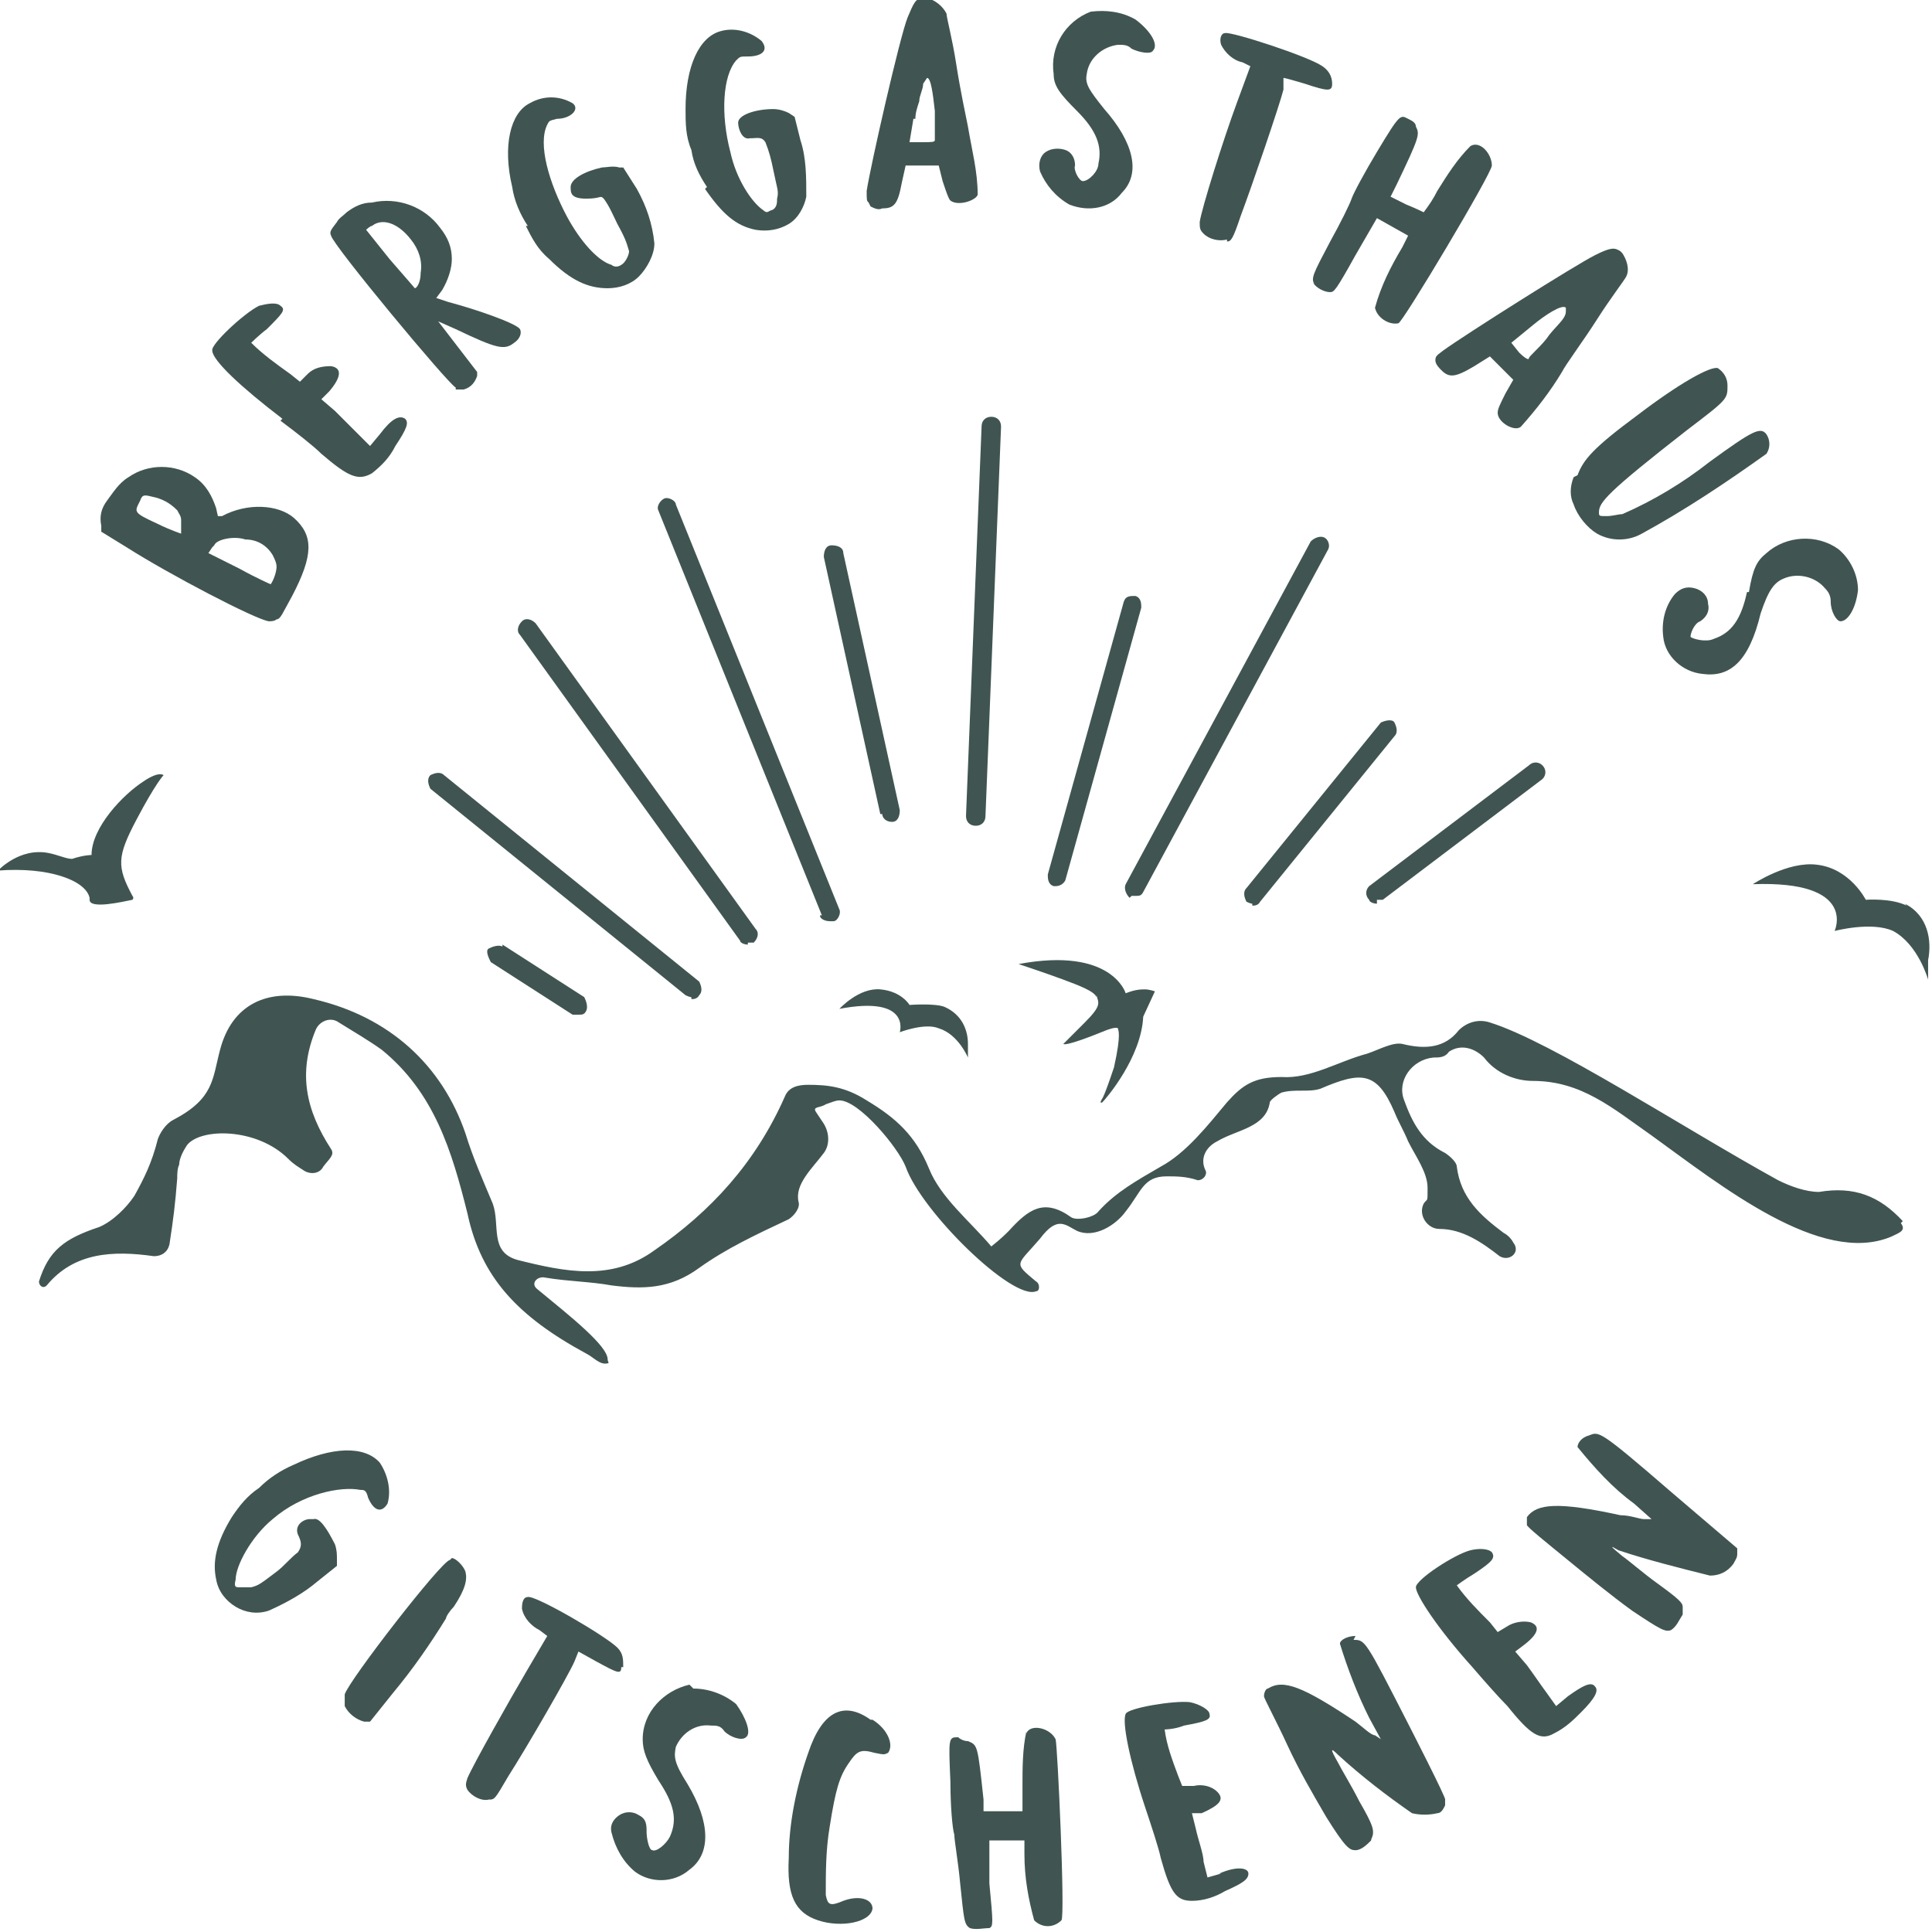 <?xml version="1.0" encoding="UTF-8"?>
<svg xmlns="http://www.w3.org/2000/svg" version="1.1" viewBox="0 0 99.2 99.2">
  <defs>
    <style>
      .cls-1 {
        fill: #405551;
      }
    </style>
  </defs>
  <!-- Generator: Adobe Illustrator 28.7.1, SVG Export Plug-In . SVG Version: 1.2.0 Build 142)  -->
  <g>
    <g id="Logo">
      <path class="cls-1" d="M97.7,62.7c-1.2-1.3-2.5-1.8-4.3-1.5-.7,0-1.5-.3-2.1-.6-4.9-2.7-11.6-7.1-14.8-8.1-.6-.2-1.2,0-1.6.4-.7.9-1.7,1-2.9.7-.5-.1-1.2.3-1.8.5-1.5.4-2.9,1.3-4.4,1.2-1.4,0-2,.4-2.8,1.3-1,1.2-2.1,2.6-3.4,3.3-1.2.7-2.3,1.3-3.2,2.3-.2.3-1.1.5-1.4.3-1.4-1-2.2-.4-3.2.7-.2.2-.4.4-.9.8-1.1-1.3-2.6-2.5-3.2-4-.7-1.7-1.7-2.6-3.2-3.5-1.1-.7-2-.8-3-.8-.5,0-1,.1-1.2.6-1.5,3.4-3.8,5.9-6.7,7.9-2.2,1.6-4.6,1.1-7,.5-1.5-.4-.9-1.8-1.3-2.9-.5-1.2-1-2.3-1.4-3.6-1.2-3.5-3.9-6-7.8-6.9-2.4-.6-4.2.3-4.8,2.6-.4,1.5-.3,2.5-2.4,3.6-.4.2-.7.7-.8,1-.3,1.2-.7,2-1.2,2.9-.4.6-1.1,1.3-1.8,1.6-1.8.6-2.6,1.2-3.1,2.8,0,.2.2.4.4.2,1.4-1.7,3.4-1.8,5.5-1.5.4,0,.7-.2.8-.6.2-1.3.3-2.1.4-3.4,0-.2,0-.5.1-.7,0-.3.2-.7.4-1,.7-.9,3.6-.9,5.2.7.3.3.5.4.8.6.3.2.8.2,1-.2.3-.4.6-.6.4-.9-1.3-2-1.7-3.9-.8-6.1h0c.2-.5.8-.7,1.2-.4.8.5,1.5.9,2.2,1.4,2.7,2.2,3.6,5.2,4.4,8.4.7,3.3,2.6,5.3,6.1,7.2.4.2.7.6,1.1.5.1,0,0-.1,0-.2,0-.7-1.9-2.2-3.6-3.6-.4-.3,0-.7.4-.6,1.2.2,2.3.2,3.4.4,1.6.2,3,.2,4.5-.9,1.4-1,2.9-1.7,4.6-2.5.3-.2.6-.6.5-.9-.2-.9.7-1.7,1.3-2.5.3-.4.3-1,0-1.5l-.4-.6c-.2-.3.2-.2.5-.4.3-.1.5-.2.7-.2,1,0,3,2.4,3.4,3.4.8,2.3,5.5,6.9,6.7,6.4.2,0,.2-.4,0-.5-1.2-1-1-.8.2-2.2.9-1.2,1.3-.7,1.9-.4.9.4,2-.3,2.5-1,.8-1,.9-1.8,2.1-1.8.5,0,1,0,1.6.2.3,0,.5-.3.4-.5-.3-.6,0-1.2.6-1.5,1-.6,2.5-.7,2.7-2,0-.1.4-.4.6-.5.7-.2,1.4,0,2-.2,2.1-.9,2.9-.9,3.8,1.2.2.5.5,1,.7,1.5.4.8,1,1.6,1,2.4s0,.5-.2.8c-.3.6.2,1.3.8,1.3,1.2,0,2.2.7,3.1,1.4.5.3,1.1-.2.7-.7-.1-.2-.3-.4-.5-.5-1.2-.9-2.2-1.8-2.4-3.4,0-.2-.3-.5-.6-.7-1.2-.6-1.7-1.6-2.1-2.7-.4-1,.4-2.1,1.5-2.2.3,0,.6,0,.8-.3.6-.4,1.3-.2,1.8.3.6.8,1.6,1.2,2.5,1.2,2.5,0,4.1,1.4,6.1,2.8,3.6,2.6,8.7,6.7,12.3,5.2.4-.2.8-.3.5-.7h0s0,0,0,0Z"/>
      <path class="cls-1" d="M56.3,51.1c.1.4.3.5-.6,1.4s-1.1,1.1-1.1,1.1c0,0,0,.2,2.2-.7,0,0,.5-.2.6-.1,0,.1.2.2-.2,2-.5,1.5-.6,1.6-.6,1.6,0,0-.2.3,0,.2.2-.2,2-2.3,2.1-4.4l.6-1.3s-.3-.1-.5-.1-.5,0-1,.2c0,0-.7-2.4-5.5-1.5,0,0,1.5.5,2.3.8.8.3,1.6.6,1.7.9Z"/>
      <path class="cls-1" d="M48.2,52.8c1,.3,1.5,1.5,1.5,1.5v-.7c0-.7-.3-1.5-1.2-1.9-.5-.2-1.8-.1-1.8-.1,0,0-.4-.7-1.5-.8s-2.1,1-2.1,1c3.7-.7,3.1,1.2,3.1,1.2,0,0,1.3-.5,2-.2h0Z"/>
      <path class="cls-1" d="M4.6,46.2c0,.5,1.7.1,2.2,0,0,0,.1-.1,0-.2-.8-1.5-.8-2,.2-3.9,1-1.9,1.4-2.3,1.4-2.3-.3-.2-1,.3-1,.3-1.1.7-2.7,2.4-2.7,3.8,0,0-.4,0-1,.2-.3,0-.7-.2-1.2-.3-1.5-.3-2.6.9-2.6.9,2.6-.2,4.5.5,4.7,1.4h0Z"/>
      <path class="cls-1" d="M97.9,46.5c-.8-.4-2.1-.3-2.1-.3,0,0-.8-1.6-2.5-1.8-1.5-.2-3.3,1-3.3,1,5.4-.2,4.2,2.4,4.2,2.4,0,0,1.9-.5,3,0,1.3.7,1.8,2.5,1.8,2.5v-1c.2-1,0-2.3-1.2-2.9Z"/>
      <path class="cls-1" d="M50.1,42.4h0c.3,0,.5-.2.5-.5l.8-20c0-.3-.2-.5-.5-.5-.3,0-.5.2-.5.5l-.8,20c0,.3.2.5.5.5Z"/>
      <path class="cls-1" d="M58.3,30.6c-.3,0-.5,0-.6.3l-3.9,14c0,.2,0,.5.3.6,0,0,0,0,.1,0,.2,0,.4-.1.5-.3l3.9-14c0-.2,0-.5-.3-.6h0Z"/>
      <path class="cls-1" d="M58.1,46c0,0,.2,0,.2,0,.2,0,.3,0,.4-.2l9.5-17.6c.1-.2,0-.5-.2-.6-.2-.1-.5,0-.7.2l-9.5,17.6c-.1.2,0,.5.2.7h0Z"/>
      <path class="cls-1" d="M45.3,41.8c0,.2.2.4.5.4s0,0,0,0c.3,0,.4-.3.4-.6l-2.9-13.2c0-.3-.3-.4-.6-.4-.3,0-.4.3-.4.6l2.9,13.2h0Z"/>
      <path class="cls-1" d="M42.1,47c0,.2.3.3.5.3s.1,0,.2,0c.2,0,.4-.4.3-.6l-8.4-20.8c0-.2-.4-.4-.6-.3s-.4.4-.3.6l8.4,20.8Z"/>
      <path class="cls-1" d="M38.4,48.4c0,0,.2,0,.3,0,.2-.2.3-.5.1-.7l-11.3-15.7c-.2-.2-.5-.3-.7-.1-.2.2-.3.5-.1.7l11.3,15.7c0,.1.2.2.4.2h0Z"/>
      <path class="cls-1" d="M35.5,51.3c.1,0,.3,0,.4-.2.2-.2.1-.5,0-.7l-13.1-10.6c-.2-.2-.5-.1-.7,0-.2.2-.1.5,0,.7l13.1,10.6c0,0,.2.1.3.1h0Z"/>
      <path class="cls-1" d="M25.8,48.6c-.2-.1-.5,0-.7.1s0,.5.1.7l4.2,2.7c0,0,.2,0,.3,0,.2,0,.3,0,.4-.2.1-.2,0-.5-.1-.7l-4.2-2.7Z"/>
      <path class="cls-1" d="M64.3,46.5c.1,0,.3,0,.4-.2l6.9-8.5c.2-.2.1-.5,0-.7s-.5-.1-.7,0l-6.9,8.5c-.2.2-.1.5,0,.7,0,0,.2.1.3.1Z"/>
      <path class="cls-1" d="M70.7,46.2c0,0,.2,0,.3,0l8.2-6.2c.2-.2.2-.5,0-.7s-.5-.2-.7,0l-8.2,6.2c-.2.2-.2.5,0,.7,0,.1.2.2.4.2Z"/>
      <path class="cls-1" d="M15.9,78c-.3,0-.8.3-.6.8.2.4.2.6,0,.9-.4.3-.7.7-1.1,1-.8.6-.9.7-1.3.8-.2,0-.4,0-.6,0-.2,0-.3,0-.2-.4,0-.7.8-2.2,1.9-3.1,1.5-1.3,3.5-1.7,4.5-1.5.2,0,.3,0,.4.4.3.7.7.8,1,.3.2-.7,0-1.5-.4-2.1-.8-.9-2.5-.8-4.4.1-.7.3-1.3.7-1.8,1.2-.6.4-1,.9-1.4,1.5-.8,1.3-1,2.3-.8,3.2.1.6.5,1.1,1,1.4.5.3,1.1.4,1.7.2.9-.4,1.8-.9,2.5-1.5l1-.8v-.3c0-.3,0-.5-.1-.8-.4-.8-.8-1.4-1.1-1.3Z"/>
      <path class="cls-1" d="M23.1,80.1c-.4,0-5.2,6.2-5.4,6.9,0,.2,0,.4,0,.6.2.4.6.7,1,.8h.3l1.2-1.5c1-1.2,1.9-2.5,2.7-3.8,0-.1.2-.4.4-.6.6-.9.7-1.4.6-1.8-.1-.3-.5-.7-.7-.7Z"/>
      <path class="cls-1" d="M32,85.6c0-.4,0-.7-.3-1-.6-.6-4.2-2.7-4.6-2.6-.2,0-.3.2-.3.6.1.5.5.9.9,1.1l.4.3-1,1.7c-1,1.7-2.8,4.9-3.1,5.6-.1.3-.1.4,0,.6.2.3.7.6,1.1.5.3,0,.3,0,1-1.2.9-1.4,3.1-5.2,3.4-5.9l.2-.5.9.5c1.1.6,1.3.7,1.3.3Z"/>
      <path class="cls-1" d="M35.4,86.5c-1.3.3-2.4,1.4-2.4,2.8,0,.6.2,1.1.8,2.1.8,1.2,1,2,.6,2.9-.2.4-.7.8-.9.7-.2,0-.3-.7-.3-.9,0-.4,0-.7-.4-.9-.3-.2-.7-.2-1,0-.3.2-.5.5-.4.9.2.8.6,1.5,1.2,2h0c.8.6,2,.6,2.8-.1,1.1-.8,1.1-2.4-.1-4.4-.7-1.1-.7-1.4-.6-1.9.3-.7,1-1.2,1.8-1.1.3,0,.5,0,.7.3.3.3.9.5,1.1.3.3-.2,0-1-.5-1.7-.6-.5-1.4-.8-2.2-.8h0Z"/>
      <path class="cls-1" d="M44.7,88.3c-1.4-1-2.5-.4-3.2,1.7-.6,1.7-1,3.6-1,5.4-.1,1.9.3,2.8,1.5,3.2,1.2.4,2.7.1,2.8-.6,0-.5-.7-.7-1.5-.4-.7.3-.8.2-.9-.3,0-1.2,0-2.3.2-3.5.3-1.9.5-2.6,1-3.3.4-.6.6-.7,1.3-.5.5.1.5.1.7,0,.3-.4,0-1.2-.8-1.7h0Z"/>
      <path class="cls-1" d="M52.7,88.9c-.2.9-.2,1.9-.2,2.8,0,.4,0,.9,0,1.3,0,0-.5,0-1,0h-1c0,0,0-.6,0-.6-.3-2.8-.3-2.8-.8-3-.2,0-.4-.1-.5-.2-.5,0-.5,0-.4,2.3,0,1.2.1,2.4.2,2.7,0,.3.2,1.4.3,2.5.2,1.9.2,2.1.5,2.3.3.1.7,0,1,0,.2-.1.2-.2,0-2.3v-2.2c0,0,1.8,0,1.8,0v.7c0,1.2.2,2.3.5,3.4.4.4,1,.4,1.4,0,.2-.2-.2-9-.3-9.3-.3-.6-1.3-.8-1.5-.3h0Z"/>
      <path class="cls-1" d="M62.7,96.2l-.7.2-.2-.8c0-.4-.3-1.2-.4-1.7l-.2-.8h.5c.9-.4,1.2-.7.8-1.1-.3-.3-.8-.4-1.2-.3h-.6c0,0-.2-.5-.2-.5-.3-.8-.6-1.6-.7-2.4,0,0,.5,0,1-.2,1.1-.2,1.4-.3,1.3-.6,0-.2-.5-.5-1-.6-.8-.1-3.2.3-3.3.6-.2.4.2,2.4,1,4.8.3.9.7,2.1.8,2.6.5,1.8.8,2.2,1.6,2.2.6,0,1.2-.2,1.7-.5.9-.4,1.2-.6,1.2-.9,0-.3-.6-.4-1.5,0h0Z"/>
      <path class="cls-1" d="M69.6,84c-.4,0-.8.2-.8.4.4,1.3.9,2.6,1.5,3.8l.6,1.1-.3-.2c-.2,0-.6-.4-1-.7-2.7-1.8-3.7-2.2-4.5-1.7-.1,0-.2.2-.2.4,0,.1.6,1.2,1.2,2.5.6,1.3,1.3,2.5,2,3.7,1,1.6,1.2,1.7,1.5,1.7.3,0,.6-.3.8-.5,0-.1.1-.2.1-.4,0-.2,0-.4-.7-1.6-.4-.8-.9-1.6-1.1-2-.4-.7-.4-.8,0-.4,1.2,1.1,2.5,2.1,3.8,3,.4.1.9.1,1.3,0,.2,0,.3-.2.4-.4v-.3c.1,0-1.9-3.9-1.9-3.9-2.2-4.3-2.2-4.3-2.8-4.3Z"/>
      <path class="cls-1" d="M80.5,87.1l-.6.5-.5-.7c-.3-.4-.7-1-1-1.4l-.6-.7.4-.3c.8-.6.9-1,.4-1.2-.4-.1-.9,0-1.2.2l-.5.3-.4-.5c-.6-.6-1.2-1.2-1.7-1.9,0,0,.4-.3.9-.6.9-.6,1.1-.8.9-1.1-.2-.2-.7-.2-1.1-.1-.8.2-2.8,1.5-2.8,1.9,0,.4,1.1,2.1,2.9,4.1.6.7,1.4,1.6,1.8,2,1.2,1.5,1.7,1.8,2.4,1.4.6-.3,1-.7,1.4-1.1.7-.7.9-1.1.7-1.3-.2-.3-.7,0-1.4.5h0Z"/>
      <path class="cls-1" d="M85.8,76.6c-3.7-3.2-3.7-3.1-4.2-2.9-.4.1-.6.4-.6.6.9,1.1,1.8,2.1,2.9,2.9l.9.8h-.4c-.2,0-.7-.2-1.2-.2-3.2-.7-4.3-.6-4.8.1,0,.1,0,.3,0,.4,0,.1,1,.9,2.1,1.8,1.1.9,2.2,1.8,3.3,2.6,1.5,1,1.7,1.1,2,1,.3-.2.4-.5.6-.8,0-.1,0-.3,0-.4,0-.2-.2-.4-1.3-1.2-.7-.5-1.5-1.2-1.8-1.4-.6-.5-.7-.6-.2-.3,1.5.5,3.1.9,4.7,1.3.5,0,.9-.2,1.2-.6.1-.2.2-.3.2-.5v-.3l-3.4-2.9h0Z"/>
      <path class="cls-1" d="M5.2,27.3l1.3.8c2.2,1.4,6.6,3.7,7.3,3.8.1,0,.3,0,.4-.1.2,0,.3-.3.8-1.2,1.1-2.1,1.1-3.1.1-4-.8-.7-2.4-.8-3.7-.1h-.2c0,.1-.1-.4-.1-.4-.2-.6-.5-1.2-1.1-1.6-1-.7-2.4-.7-3.4,0-.5.3-.8.8-1.1,1.2-.3.4-.4.8-.3,1.3,0,0,0,.3,0,.3ZM11,28c.1-.3,1-.5,1.6-.3.6,0,1.1.3,1.4.8.1.2.2.4.2.6,0,.2-.1.6-.3.9,0,0-.7-.3-1.6-.8l-1.6-.8.2-.3h0ZM7.2,25.7c.1-.3.2-.3.6-.2.5.1.9.3,1.3.7.1.2.2.3.2.5,0,.3,0,.7,0,.7s-.6-.2-1.2-.5c-1.3-.6-1.2-.6-.9-1.2Z"/>
      <path class="cls-1" d="M14.4,21.6c.8.6,1.7,1.3,2.1,1.7,1.4,1.2,1.9,1.4,2.6,1,.5-.4.9-.8,1.2-1.4.6-.9.7-1.2.5-1.4-.3-.2-.7,0-1.3.8l-.5.6-.6-.6c-.3-.3-.9-.9-1.2-1.2l-.7-.6.4-.4c.6-.7.7-1.2.1-1.3-.5,0-.9.1-1.2.4l-.4.4-.5-.4c-.7-.5-1.4-1-2-1.6,0,0,.4-.4.8-.7.8-.8,1-1,.7-1.2-.2-.2-.7-.1-1.1,0-.8.4-2.5,2-2.4,2.3,0,.5,1.5,1.9,3.6,3.5Z"/>
      <path class="cls-1" d="M23.4,20c.1,0,.3,0,.4,0,.4-.1.6-.4.7-.7v-.2c0,0-1-1.3-1-1.3l-1-1.3.9.4c2.1,1,2.5,1.1,3,.7.3-.2.4-.5.3-.7-.2-.3-2.2-1-3.7-1.4l-.6-.2.3-.4c.3-.5.5-1.1.5-1.6,0-.6-.2-1.1-.6-1.6-.8-1.1-2.2-1.6-3.5-1.3-.5,0-.9.2-1.3.5-.2.2-.4.3-.5.5-.3.4-.4.5-.3.7.1.5,6,7.6,6.4,7.8h0ZM19.1,11.6c.5-.4,1.3-.2,2,.7.4.5.6,1.1.5,1.7,0,.5-.2.8-.3.8,0,0-.6-.7-1.3-1.5l-1.2-1.5s.2-.2.3-.2Z"/>
      <path class="cls-1" d="M27,11.6c.3.6.6,1.2,1.2,1.7,1.1,1.1,2,1.5,3,1.5.6,0,1.2-.2,1.6-.6.4-.4.8-1.1.8-1.7-.1-1-.4-1.9-.9-2.8l-.7-1.1h-.2c-.3-.1-.7,0-.9,0-.9.2-1.6.6-1.6,1,0,.3,0,.6.8.6s.7-.2.9,0c.3.4.5.9.7,1.3.5.9.5,1.1.6,1.4,0,.2-.2.6-.4.7-.3.2-.5,0-.5,0-.7-.2-1.6-1.2-2.3-2.5-.9-1.7-1.5-3.7-1-4.7.1-.2.1-.2.5-.3.7,0,1.2-.5.8-.8-.7-.4-1.5-.4-2.2,0-1,.5-1.4,2.2-.9,4.3.1.7.4,1.4.8,2h0Z"/>
      <path class="cls-1" d="M36.2,9.7c.9,1.3,1.6,1.9,2.6,2.1.6.1,1.2,0,1.7-.3.5-.3.8-.9.9-1.4,0-1,0-2-.3-2.9l-.3-1.2-.3-.2c-.2-.1-.5-.2-.8-.2-.9,0-1.8.3-1.8.7,0,.3.2.9.6.8.4,0,.6-.1.8.2.2.5.3.9.4,1.4.2,1,.3,1.1.2,1.5,0,.2,0,.5-.3.6-.1,0-.2.2-.4,0-.6-.4-1.4-1.6-1.7-3-.5-1.9-.4-3.9.3-4.7.2-.2.2-.2.6-.2.7,0,1.1-.3.7-.8-.6-.5-1.4-.7-2.1-.5-1.1.3-1.8,1.8-1.8,4,0,.7,0,1.4.3,2.1.1.7.4,1.3.8,1.9h0Z"/>
      <path class="cls-1" d="M44.7,10.6c.2.1.4.2.6.1.6,0,.8-.2,1-1.3l.2-.9h1.7s.2.8.2.8c.2.6.3.9.4,1,.4.3,1.3,0,1.4-.3,0-1.2-.3-2.3-.5-3.5-.1-.5-.4-1.9-.6-3.2-.2-1.3-.5-2.4-.5-2.6-.2-.4-.6-.7-1-.8h-.2c-.4,0-.5.3-.8,1-.4,1-1.9,7.6-2.1,8.9,0,.5,0,.5.1.6h0ZM47,6.1c0-.3.1-.6.2-.9,0-.3.2-.6.2-.9,0,0,.2-.3.2-.3.2,0,.3.8.4,1.7,0,.8,0,1.4,0,1.5,0,.1-.2.1-.6.1h-.7s.2-1.2.2-1.2h0Z"/>
      <path class="cls-1" d="M54.9,10.5h0c1,.4,2.1.2,2.7-.6,1-1,.6-2.6-.9-4.3-.8-1-1-1.3-.9-1.8.1-.8.8-1.4,1.6-1.5.3,0,.5,0,.7.2.4.2,1,.3,1.1.1.3-.3-.1-1-.9-1.6-.7-.4-1.5-.5-2.3-.4-1.3.5-2.1,1.8-1.9,3.2,0,.6.3,1,1.2,1.9,1,1,1.3,1.8,1.1,2.7,0,.4-.5.9-.8.9-.2,0-.5-.6-.4-.8,0-.4-.2-.7-.5-.8-.3-.1-.7-.1-1,.1-.3.2-.4.6-.3,1,.3.7.8,1.3,1.5,1.7h0Z"/>
      <path class="cls-1" d="M63,12.4c.2,0,.3-.1.7-1.3.6-1.6,2-5.7,2.2-6.5v-.6c.1,0,1.1.3,1.1.3,1.2.4,1.4.4,1.4,0,0-.4-.2-.7-.5-.9-.7-.5-4.7-1.8-5-1.7-.2,0-.3.3-.2.6.2.4.6.8,1.1.9l.4.2-.7,1.9c-.7,1.9-1.8,5.4-1.9,6.1,0,.3,0,.4.2.6.3.3.8.4,1.2.3h0Z"/>
      <path class="cls-1" d="M67.4,14.5c.2.3.6.5.9.5.2,0,.3-.1,1.3-1.9l1.1-1.9,1.6.9-.3.6c-.6,1-1.1,2-1.4,3.1.1.5.7.9,1.2.8.2,0,4.8-7.7,4.8-8.1,0-.6-.6-1.3-1.1-1-.7.7-1.2,1.5-1.7,2.3-.2.4-.4.7-.7,1.1,0,0-.4-.2-.9-.4l-.8-.4.3-.6c1.2-2.5,1.2-2.6,1-3,0-.2-.2-.3-.4-.4-.4-.2-.4-.3-1.6,1.7-.6,1-1.2,2.1-1.3,2.4-.1.3-.6,1.3-1.1,2.2-.9,1.7-1,1.9-.8,2.2h0Z"/>
      <path class="cls-1" d="M73.7,18.5c0,.2.2.4.3.5.4.4.7.4,1.7-.2l.8-.5.6.6.6.6-.4.7c-.3.6-.4.8-.4,1,0,.5.9,1,1.2.7.8-.9,1.5-1.8,2.1-2.8.2-.4,1.1-1.6,1.8-2.7.7-1.1,1.4-2,1.5-2.2.2-.4,0-.9-.2-1.2,0,0,0,0-.1-.1-.3-.2-.5-.2-1.3.2-1,.5-6.7,4.1-7.8,4.9-.4.3-.4.3-.4.6ZM78.7,16.7c.6-.5,1.5-1.1,1.7-.9v.2c0,.4-.6.8-1,1.4-.4.5-.9.9-.9,1,0,.1-.2,0-.5-.3l-.4-.5,1.1-.9h0Z"/>
      <path class="cls-1" d="M80.8,24.5c-.2.5-.2,1,0,1.4.2.6.7,1.2,1.2,1.5.7.4,1.6.4,2.3,0,2.2-1.2,4.3-2.6,6.4-4.1.2-.3.2-.7,0-1-.3-.4-.7-.2-2.9,1.4-1.4,1.1-2.9,2-4.5,2.7-.2,0-.5.1-.8.1-.4,0-.4,0-.4-.2,0-.5.4-1,4.5-4.2,2.1-1.6,2.1-1.6,2.1-2.3,0-.4-.2-.7-.5-.9-.4-.1-2,.8-4.1,2.4-2.3,1.7-2.8,2.3-3.1,3.1h0Z"/>
      <path class="cls-1" d="M89.7,30.4c-.3,1.4-.8,2.1-1.7,2.4-.4.2-1.1,0-1.2-.1,0-.2.2-.7.5-.8.3-.2.5-.5.4-.9,0-.4-.3-.7-.7-.8-.4-.1-.7,0-1,.3-.5.6-.7,1.4-.6,2.2h0c.1,1,1,1.8,2,1.9,1.4.2,2.4-.6,3-3.1.4-1.2.7-1.6,1.2-1.8.7-.3,1.6-.1,2.1.5.2.2.3.4.3.7,0,.5.3,1,.5,1,.4,0,.8-.7.9-1.6,0-.8-.4-1.6-1-2.1-1.1-.8-2.7-.7-3.7.2-.5.4-.7.8-.9,2h0Z"/>
    </g>
  </g>
</svg>